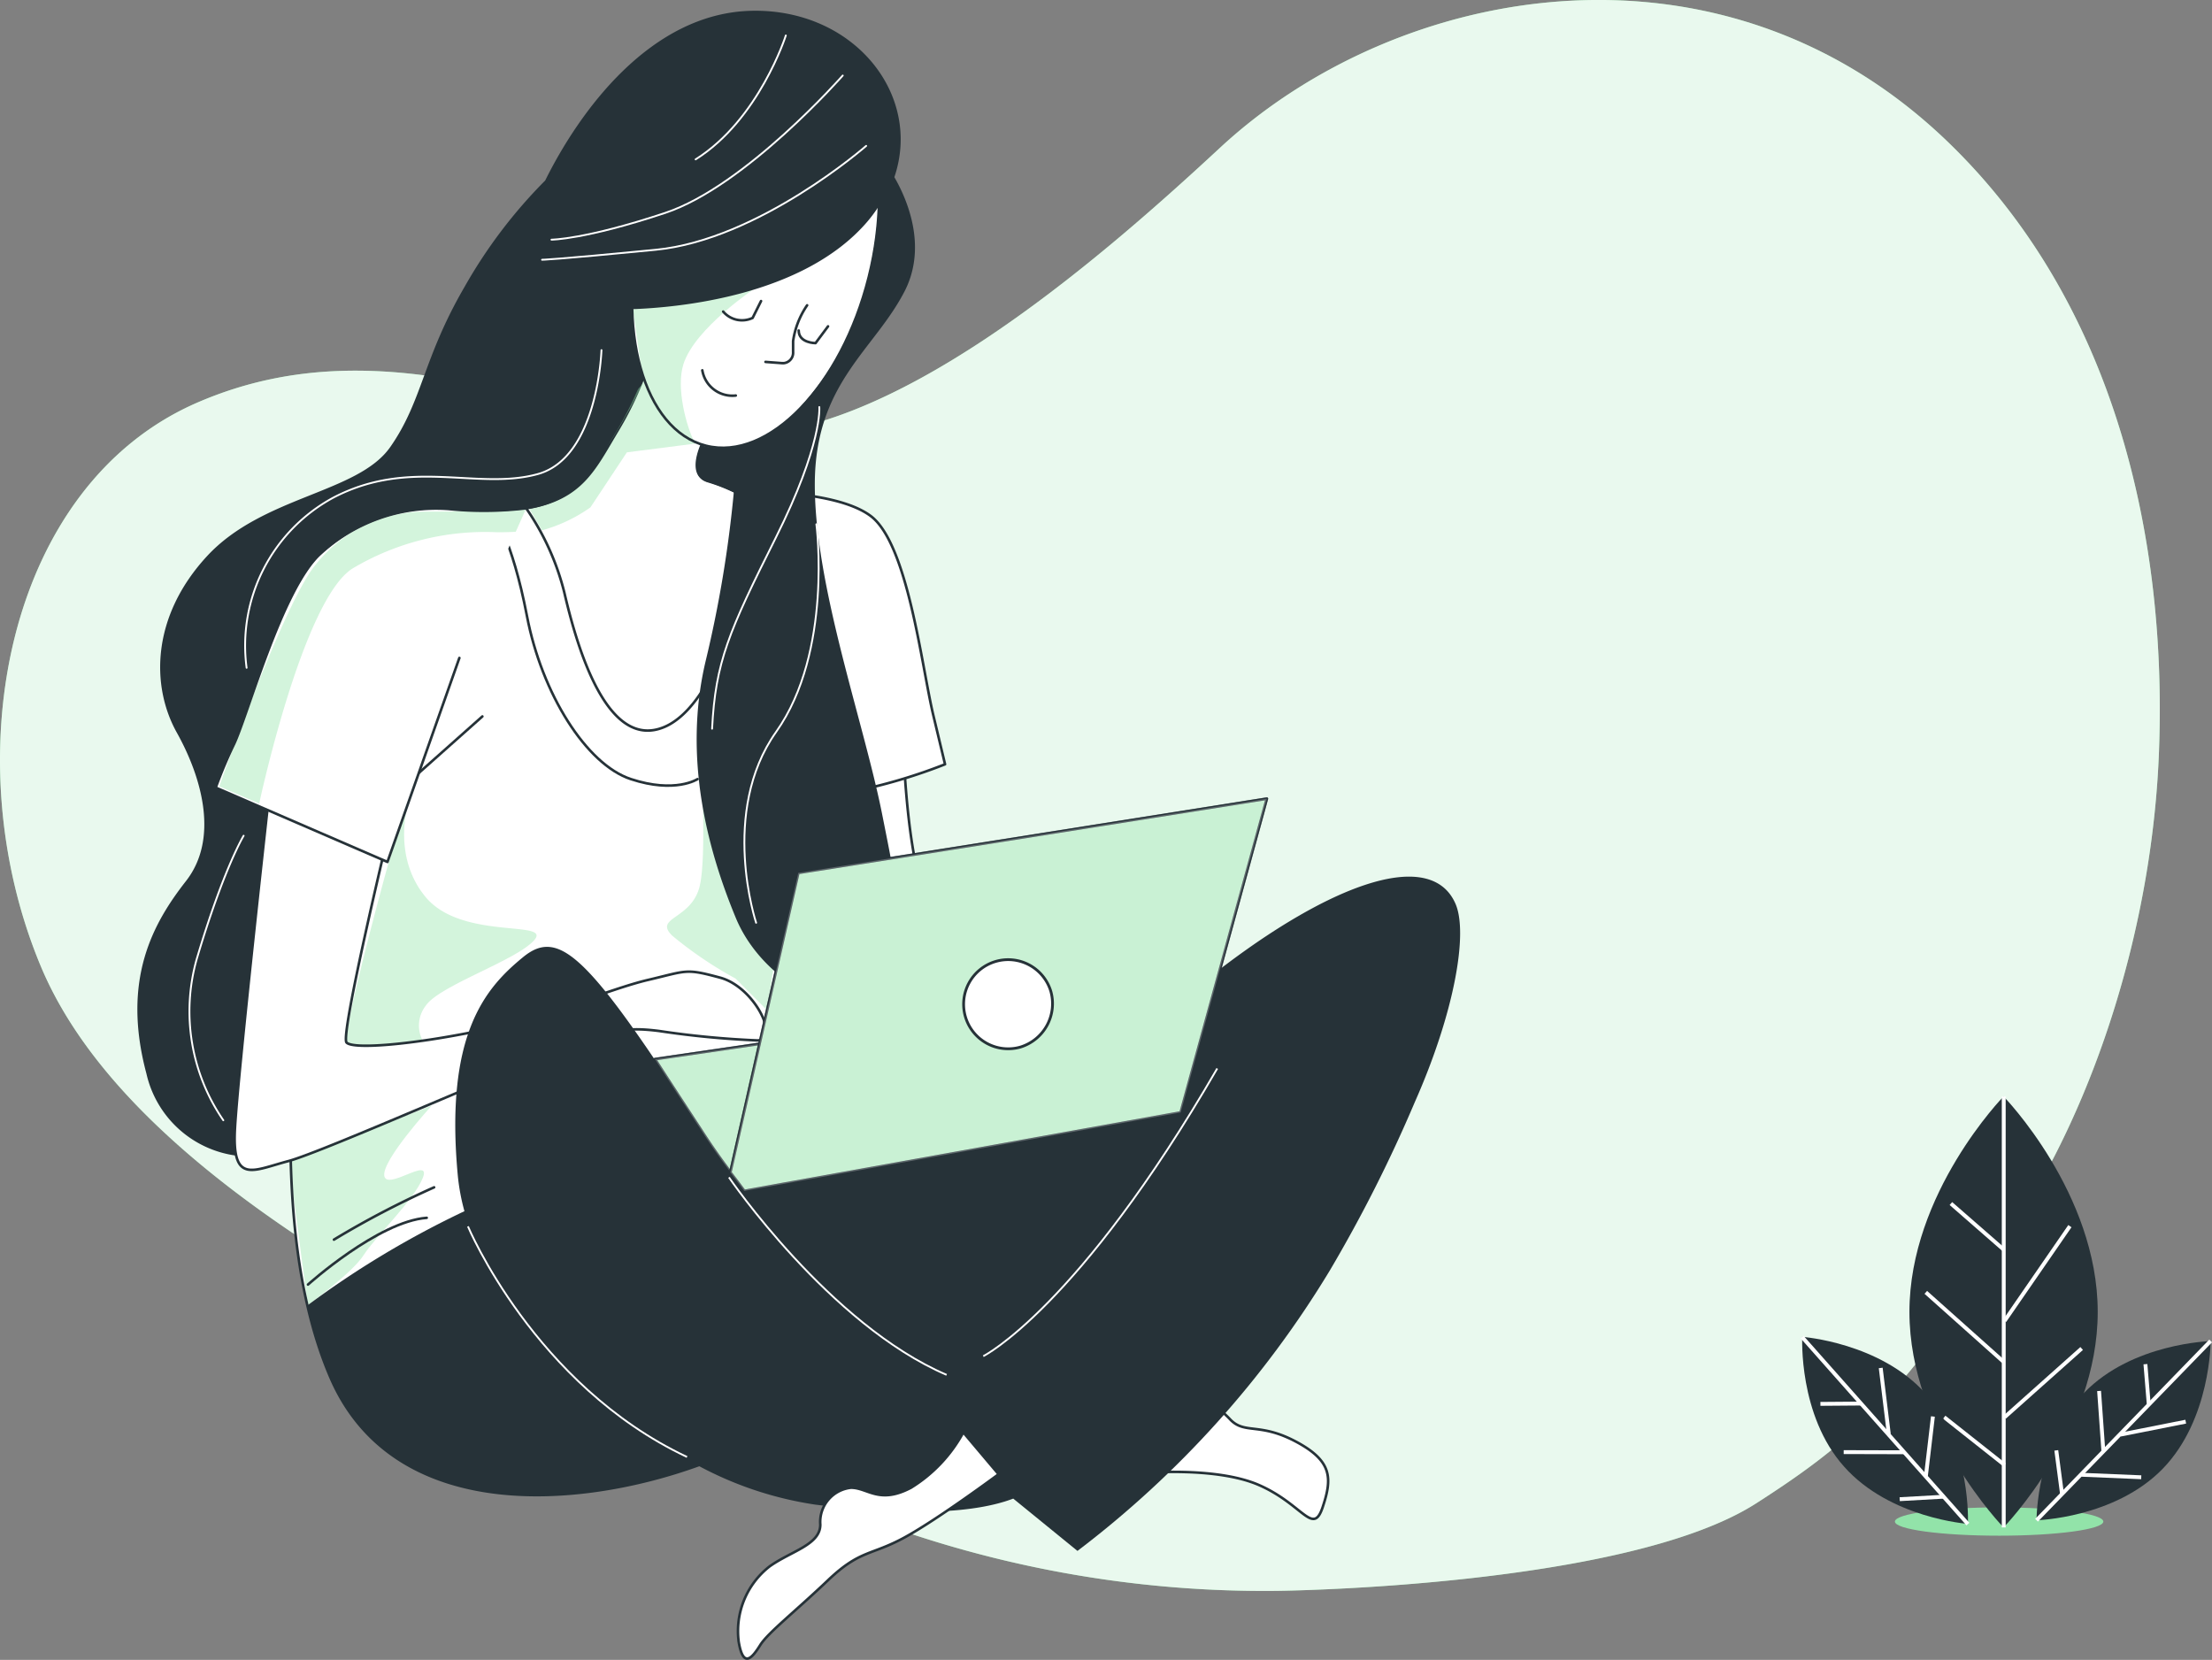 <?xml version="1.0" encoding="UTF-8"?> <svg xmlns="http://www.w3.org/2000/svg" xmlns:xlink="http://www.w3.org/1999/xlink" viewBox="0 0 422.93 317.34"><rect x="0" y="0" width="422.93" height="317.34" fill="#808080" stroke="none"/> <defs> <style>.cls-1,.cls-12,.cls-14,.cls-19,.cls-20,.cls-8{fill:none;}.cls-16,.cls-2,.cls-7{fill:#92e3a9;}.cls-15,.cls-17,.cls-18,.cls-3,.cls-4,.cls-5{fill:#fff;}.cls-17,.cls-3,.cls-7{isolation:isolate;}.cls-3{opacity:0.8;}.cls-12,.cls-15,.cls-16,.cls-17,.cls-18,.cls-4,.cls-8{stroke:#263238;}.cls-12,.cls-14,.cls-16,.cls-17,.cls-18,.cls-4,.cls-8{stroke-linecap:round;stroke-linejoin:round;}.cls-15,.cls-16,.cls-4,.cls-8{stroke-width:0.49px;}.cls-6{clip-path:url(#clip-path);}.cls-7{opacity:0.4;}.cls-9{clip-path:url(#clip-path-2);}.cls-10{clip-path:url(#clip-path-3);}.cls-11{clip-path:url(#clip-path-4);}.cls-12{stroke-width:0.49px;}.cls-13{fill:#263238;}.cls-14,.cls-19,.cls-20{stroke:#fff;}.cls-14,.cls-19{stroke-width:0.35px;}.cls-15,.cls-19,.cls-20{stroke-miterlimit:10;}.cls-17,.cls-18{stroke-width:0.53px;}.cls-17{opacity:0.5;}.cls-20{stroke-width:0.74px;}</style> <clipPath id="clip-path"> <path class="cls-1" d="M125.22,65.36a64.29,64.29,0,0,1-7.1,16.88c-5.36,8.87-7.56,15.07-24,15.52s-24.85,13.83-31.87,53.68-11.09,83.86.89,111.81,47.35,25.22,70.45,16.86,28.41-34.6,28.84-63,.46-73.22-4-95.87S141.19,93.77,135.4,92s1.8-12.44,1.8-12.44Z"></path> </clipPath> <clipPath id="clip-path-2"> <path class="cls-1" d="M140.55,94a33.92,33.92,0,0,0-5.15-2c-5.76-1.77,1.8-12.44,1.8-12.44l-12-14.2a64.29,64.29,0,0,1-7.1,16.88c-4.53,7.53-6.84,13.14-17.5,14.93a49.17,49.17,0,0,1,7.29,16.08c2.68,11.55,8.41,30.18,19.08,25.76C137.12,134.8,144.81,110.49,140.55,94Z"></path> </clipPath> <clipPath id="clip-path-3"> <path class="cls-1" d="M100.62,97.17a68.11,68.11,0,0,1-14.9.14,32.64,32.64,0,0,0-24.85,8.92c-7.1,7.08-13.4,30.15-16.08,35.94a90,90,0,0,0-3.54,8.41l32.83,14.21,13.75-39"></path> </clipPath> <clipPath id="clip-path-4"> <ellipse class="cls-1" cx="144.47" cy="47.56" rx="38.83" ry="22.3" transform="translate(63.08 176.05) rotate(-75.87)"></ellipse> </clipPath> </defs> <g id="Слой_2" data-name="Слой 2"> <g id="Слой_1-2" data-name="Слой 1"> <g id="freepik--background-simple--inject-1--inject-153"> <path class="cls-2" d="M372.23,26.94c-43.32-41.57-105-30.16-138.92,1.27-24.77,23-63.79,56.35-94,54.9-29.95-1.45-64.19-22.22-101.4-6.22C1.19,92.65-8.84,144.78,7.76,184.64s77.45,72.51,151,102.83a214.84,214.84,0,0,0,85.36,16.68s66.58-.69,91.6-16.7c19.59-12.56,28-20.81,49.16-52.78,16-24.2,26.72-58.22,27.92-91.18C414.31,103.22,404.59,58,372.23,26.94Z"></path> <path class="cls-3" d="M372.23,26.94c-43.32-41.57-105-30.16-138.92,1.27-24.77,23-63.79,56.35-94,54.9-29.95-1.45-64.19-22.22-101.4-6.22C1.19,92.65-8.84,144.78,7.76,184.64s77.45,72.51,151,102.83a214.84,214.84,0,0,0,85.36,16.68s66.58-.69,91.6-16.7c19.59-12.56,28-20.81,49.16-52.78,16-24.2,26.72-58.22,27.92-91.18C414.31,103.22,404.59,58,372.23,26.94Z"></path> </g> <g id="freepik--Character--inject-1--inject-153"> <path class="cls-4" d="M172.68,141.69s.46,18.19,3.54,27.95a156.92,156.92,0,0,0,8,19.51s-11.53,6.22-16.86,6.67S155,172.29,155,155.89,161.16,134.58,172.68,141.69Z"></path> <path class="cls-4" d="M140.55,94s18.76-.7,25.91,4.64,9.76,28.83,12,38.16l2.23,9.32A103.83,103.83,0,0,1,164.59,151a46.58,46.58,0,0,0-6.22.89s-5.66-32.27-12.3-41.7A121.44,121.44,0,0,0,135,96.42S132,92.83,140.55,94Z"></path> <path class="cls-5" d="M125.22,65.36a64.29,64.29,0,0,1-7.1,16.88c-5.36,8.87-7.56,15.07-24,15.52s-24.85,13.83-31.87,53.68-11.09,83.86.89,111.81,47.35,25.22,70.45,16.86,28.41-34.6,28.84-63,.46-73.22-4-95.87S141.19,93.77,135.4,92s1.8-12.44,1.8-12.44Z"></path> <g class="cls-6"> <path class="cls-7" d="M78.37,152.43s-3.91,10.72,3,19.06,24.12,4.34,20.8,8.22S84,188.4,81.4,192.28a6.18,6.18,0,0,0-.43,6.95s-13.67,2.43-14.63.13,8-34.6,8-34.6Z"></path> <path class="cls-7" d="M82.55,211.37s-9.51,10.39-9.08,13.4,9.08-3.89,7.37.42-9.11,11.29-11.29,14.74-10.71,9.6-10.71,9.6l-3.06-23.45-.59-4.1Z"></path> </g> <path class="cls-8" d="M125.22,65.36a64.29,64.29,0,0,1-7.1,16.88c-5.36,8.87-7.56,15.07-24,15.52s-24.85,13.83-31.87,53.68-11.09,83.86.89,111.81,47.35,25.22,70.45,16.86,28.41-34.6,28.84-63,.46-73.22-4-95.87S141.19,93.77,135.4,92s1.8-12.44,1.8-12.44Z"></path> <path class="cls-5" d="M140.55,94a33.92,33.92,0,0,0-5.15-2c-5.76-1.77,1.8-12.44,1.8-12.44l-12-14.2a64.29,64.29,0,0,1-7.1,16.88c-4.53,7.53-6.84,13.14-17.5,14.93a49.17,49.17,0,0,1,7.29,16.08c2.68,11.55,8.41,30.18,19.08,25.76C137.12,134.8,144.81,110.49,140.55,94Z"></path> <g class="cls-9"> <path class="cls-7" d="M112.89,97a29.59,29.59,0,0,1-9.27,4.39l-2.68-4.58S112,98.14,123.07,72.65h0a36.72,36.72,0,0,0,10,12.14l-13.21,1.69"></path> </g> <path class="cls-8" d="M140.55,94a33.92,33.92,0,0,0-5.15-2c-5.76-1.77,1.8-12.44,1.8-12.44l-12-14.2a64.29,64.29,0,0,1-7.1,16.88c-4.53,7.53-6.84,13.14-17.5,14.93a49.17,49.17,0,0,1,7.29,16.08c2.68,11.55,8.41,30.18,19.08,25.76C137.12,134.8,144.81,110.49,140.55,94Z"></path> <line class="cls-8" x1="79.47" y1="148.31" x2="92.23" y2="136.97"></line> <path class="cls-8" d="M94.16,97.76s3.75,5.15,6.59,20,11.34,28.38,19.86,31.19,12.76,0,12.76,0"></path> <path class="cls-4" d="M52,147s-6.65,59-7.1,69.2,3.54,7.55,10.21,5.79,44.81-18.76,53.6-21.77,10.21-4,17.31-3.11a173.57,173.57,0,0,0,18.76,1.8c4.45,0-.45-10.21-7.1-12s-6.22-1.34-13.75.43-19.54,7.1-32.4,9.75-24,3.57-25.27,2.23,8-39.93,8-39.93Z"></path> <path class="cls-5" d="M100.62,97.17a68.11,68.11,0,0,1-14.9.14,32.64,32.64,0,0,0-24.85,8.92c-7.1,7.08-13.4,30.15-16.08,35.94a90,90,0,0,0-3.54,8.41l32.83,14.21,13.75-39"></path> <g class="cls-10"> <path class="cls-7" d="M100.27,96.88a166,166,0,0,1-19.43.93,26.62,26.62,0,0,0-20.37,10c-6.08,7-18.55,42.54-18.55,42.54l7.64,3.27s8.31-38.86,17.82-44.92a49.6,49.6,0,0,1,27.74-6.94c2.68,0,5.68-.19,7.59-.38Z"></path> </g> <path class="cls-8" d="M100.62,97.17a68.11,68.11,0,0,1-14.9.14,32.64,32.64,0,0,0-24.85,8.92c-7.1,7.08-13.4,30.15-16.08,35.94a90,90,0,0,0-3.54,8.41l32.83,14.21,13.75-39"></path> <path class="cls-8" d="M58.89,245.59s13.4-12.06,22.7-12.76"></path> <path class="cls-8" d="M83,227A173.61,173.61,0,0,0,63.85,237"></path> <ellipse class="cls-5" cx="144.47" cy="47.56" rx="38.83" ry="22.3" transform="translate(63.08 176.05) rotate(-75.87)"></ellipse> <g class="cls-11"> <path class="cls-7" d="M132.72,84.42c-1.5-3-3.48-10.22-2.06-14.77C132.83,62.73,144.51,55,144.51,55s-5.36,1.29-10.72,2.12-12.78,2-12.78,2l1.85,13C125.35,77.93,128.38,82.7,132.72,84.42Z"></path> </g> <ellipse class="cls-12" cx="144.47" cy="47.56" rx="38.83" ry="22.3" transform="translate(63.08 176.05) rotate(-75.87)"></ellipse> <path class="cls-7" d="M123,73.24c-2,4-8.36,16.56-14.9,20.69a21.88,21.88,0,0,1-6,2.68"></path> <path class="cls-7" d="M133.69,139s1.74,24.68,0,30.76-8.66,5.63-5.2,9.09a74.68,74.68,0,0,0,12.14,8.23l6.05,6.08,1.37-9.22s-4.34,1.31-8.68-13.86A186.34,186.34,0,0,1,133.69,139Z"></path> <path class="cls-8" d="M154.32,58.37a16.13,16.13,0,0,0-2.68,6.83v2.12a2,2,0,0,1-1.78,2.11h-.31l-3.19-.24"></path> <path class="cls-8" d="M140.68,75.62a5.83,5.83,0,0,1-6.4-4.82"></path> <path class="cls-8" d="M145.51,57.56l-1.61,3.22a4.73,4.73,0,0,1-5.63-1.21"></path> <path class="cls-8" d="M158.32,62.39l-2.39,3.21s-3.22,0-3.22-2.41"></path> <path class="cls-13" d="M171,33.87c5.36-15.78-7.69-32.16-27.18-31.81s-33.12,19.4-39.58,32.45A95.27,95.27,0,0,0,88.82,54.85c-8,13.75-8,21.74-14.2,30.61s-24.39,9.33-35.05,20.88-10.72,24.84-5.77,33.71,8,20.4,1.77,28.38S23.16,187.19,28,205.28a20.35,20.35,0,0,0,17.1,15.65,18.5,18.5,0,0,1-.24-4.58c.35-8,4.42-45,6.22-61.42l-9.76-4.24s.89-2.68,3.54-8.41S53.77,113.41,61,106.34a32.65,32.65,0,0,1,24.84-8.9,68.09,68.09,0,0,0,14.9-.13,18.56,18.56,0,0,0,14.21-9.84h0l.69-1.15v-.14c.75-1.23,1.5-2.54,2.34-3.91a68,68,0,0,0,4.93-10.16,44.27,44.27,0,0,1-2.15-13c8.74-.29,32.91-2.44,45.13-16.8a28.53,28.53,0,0,0,2-2.68,65.24,65.24,0,0,1-1.93,13.4,54.19,54.19,0,0,1-14.66,26.58L150,80.74l-.8.65c-.41.29-.78.59-1.18.83a8.92,8.92,0,0,1-.89.56,12.74,12.74,0,0,1-1.12.67l-.94.48-1.13.49-.93.34-1.13.35-.94.24a13.57,13.57,0,0,1-6.08,0l-.78-.26a7.88,7.88,0,0,0-.78,5.22,2.69,2.69,0,0,0,2,1.82h0a33.15,33.15,0,0,1,5,2,228.85,228.85,0,0,1-5.36,32.16c-4.45,18.63.43,36.37,5.76,49.23s21.74,20.85,27.5,13.4,4-15.52.46-33.28-12.87-43.47-12.87-63,11.53-25.73,17.32-37.25C177.21,47,173.51,38.21,171,33.87Z"></path> <path class="cls-14" d="M165.61,27.89s-20.48,17.93-40.2,19.86-21.77,1.91-21.77,1.91"></path> <path class="cls-14" d="M161.13,14.44S142.56,35.59,127.2,40.7s-21.76,5.12-21.76,5.12"></path> <path class="cls-14" d="M150.25,6.78S145.13,22.86,133,30.47"></path> <path class="cls-14" d="M115,66.94s-.64,20.5-12.16,23.69-24.31-3.19-39.05,4.48a32.15,32.15,0,0,0-16.64,32.56"></path> <path class="cls-14" d="M42.7,214.18a36.72,36.72,0,0,1-5.12-30.71c5.12-17.29,9-23.69,9-23.69"></path> <path class="cls-14" d="M156.09,100.23s3.19,24.33-7.69,39.69-3.83,36.5-3.83,36.5"></path> <path class="cls-14" d="M156.65,77.82s.65,7.05-8.33,25-11.52,23.69-12.17,36.5"></path> <path class="cls-15" d="M218.11,281.66s14.39-1.39,22.72,2.31,10.21,9.72,12.06,4.18,1.85-8.82-5.09-12.52-9.76-1.39-12.52-4.18a20.21,20.21,0,0,0-4.63-3.7s-7.43-.94-7.91,3.24-7.39,5.55-7.39,5.55Z"></path> <path class="cls-13" d="M278.27,172.75c-4.88-11.1-25.22-3.49-48.8,15.51-30.53,24.61-54.24,30.34-67,31.33v-.4c-6.65-3.11-16.08-3.24-27.31-1.42-.35-.51-.7-1-1-1.55C112.7,183,107.07,177.2,100,183s-15.09,14.63-12.43,42.15a39.85,39.85,0,0,0,1.23,6.41,178,178,0,0,0-30,18,79.21,79.21,0,0,0,4.34,13.69c11.93,27.87,47.25,25.33,70.32,16.94a68.36,68.36,0,0,0,22.41,7.47c18.27,2.28,30.63,1.61,37.86-1.15l12.28,10a192.06,192.06,0,0,0,48.24-53.6,272.83,272.83,0,0,0,16.24-32.16C278.14,193.49,280.74,178.32,278.27,172.75Z"></path> <path class="cls-16" d="M134.09,216.11a120.38,120.38,0,0,0,8.36,11.5l83.32-15-26.24-21-74.31,10.88C127.76,206.43,130.74,211,134.09,216.11Z"></path> <path class="cls-17" d="M134.09,216.11a120.38,120.38,0,0,0,8.36,11.5l83.32-15-26.24-21-74.31,10.88C127.76,206.43,130.74,211,134.09,216.11Z"></path> <path class="cls-16" d="M152.63,166.88l-13,57.27c.91,1.2,1.85,2.38,2.68,3.54l83.43-15,16.48-60Z"></path> <path class="cls-5" d="M195.08,200.19a8.52,8.52,0,1,1,5.82-10.72A8.68,8.68,0,0,1,195.08,200.19Z"></path> <path class="cls-17" d="M152.63,166.88l-13,57.27c.91,1.2,1.85,2.38,2.68,3.54l83.43-15,16.48-60Z"></path> <path class="cls-18" d="M195.08,200.19a8.52,8.52,0,1,1,5.82-10.72A8.68,8.68,0,0,1,195.08,200.19Z"></path> <path class="cls-15" d="M190.93,281.85s-11.47,8.52-17.93,12.06-8.52,2.33-14.71,8.23-11.44,10-12.92,12.35-3.24,4.69-4.13-.59a15.67,15.67,0,0,1,5.9-14.42c4.1-2.94,9.7-4.12,9.7-8a6.58,6.58,0,0,1,5.87-7.05c3.24,0,5.36,3.22,11.47,0a28.22,28.22,0,0,0,10-10.58Z"></path> <path class="cls-19" d="M89.47,234.47s12.67,30.31,41.89,44.08"></path> <path class="cls-19" d="M188,259.28s18.14-9.08,44.73-55"></path> <path class="cls-19" d="M139.37,225.09s19.21,28.16,41.62,37.76"></path> </g> <g id="freepik--plants-2--inject-1--inject-153"> <path class="cls-2" d="M402.15,290.9c0,1.49-8.92,2.7-19.92,2.7s-19.93-1.2-19.93-2.7,8.92-2.71,19.93-2.71S402.15,289.4,402.15,290.9Z"></path> <path class="cls-13" d="M365.08,250.82c0,22.76,18,41.2,18,41.2s18-18.44,18-41.2-18-41.2-18-41.2S365.08,228.06,365.08,250.82Z"></path> <line class="cls-20" x1="383.11" y1="292.02" x2="383.11" y2="209.62"></line> <line class="cls-20" x1="383.11" y1="238.91" x2="373.01" y2="230.1"></line> <line class="cls-20" x1="383.27" y1="252.53" x2="395.76" y2="234.42"></line> <line class="cls-20" x1="383.11" y1="260.38" x2="368.21" y2="247.08"></line> <line class="cls-20" x1="383.27" y1="270.95" x2="398.01" y2="257.81"></line> <line class="cls-20" x1="383.27" y1="280.08" x2="371.73" y2="270.95"></line> <path class="cls-13" d="M352.59,280.4c8.76,9.88,23.67,10.94,23.67,10.94s.73-14.93-8-24.81-23.67-10.94-23.67-10.94S343.8,270.57,352.59,280.4Z"></path> <line class="cls-20" x1="376.26" y1="291.38" x2="344.56" y2="255.63"></line> <line class="cls-20" x1="355.83" y1="268.34" x2="348.06" y2="268.4"></line> <line class="cls-20" x1="361.14" y1="274.19" x2="359.59" y2="261.53"></line> <line class="cls-20" x1="364.09" y1="277.65" x2="352.51" y2="277.62"></line> <line class="cls-20" x1="368.23" y1="282.18" x2="369.57" y2="270.81"></line> <line class="cls-20" x1="371.74" y1="286.14" x2="363.22" y2="286.62"></line> <path class="cls-13" d="M398.53,266.23c-9.2,9.46-9.15,24.42-9.15,24.42s14.95-.39,24.14-9.86,9.15-24.39,9.15-24.39S407.72,256.76,398.53,266.23Z"></path> <line class="cls-20" x1="389.38" y1="290.65" x2="422.67" y2="256.37"></line> <line class="cls-20" x1="410.84" y1="268.55" x2="410.2" y2="260.81"></line> <line class="cls-20" x1="405.4" y1="274.28" x2="417.91" y2="271.8"></line> <line class="cls-20" x1="402.16" y1="277.48" x2="401.34" y2="265.93"></line> <line class="cls-20" x1="397.96" y1="281.95" x2="409.4" y2="282.43"></line> <line class="cls-20" x1="394.27" y1="285.75" x2="393.16" y2="277.29"></line> </g> </g> </g> </svg> 